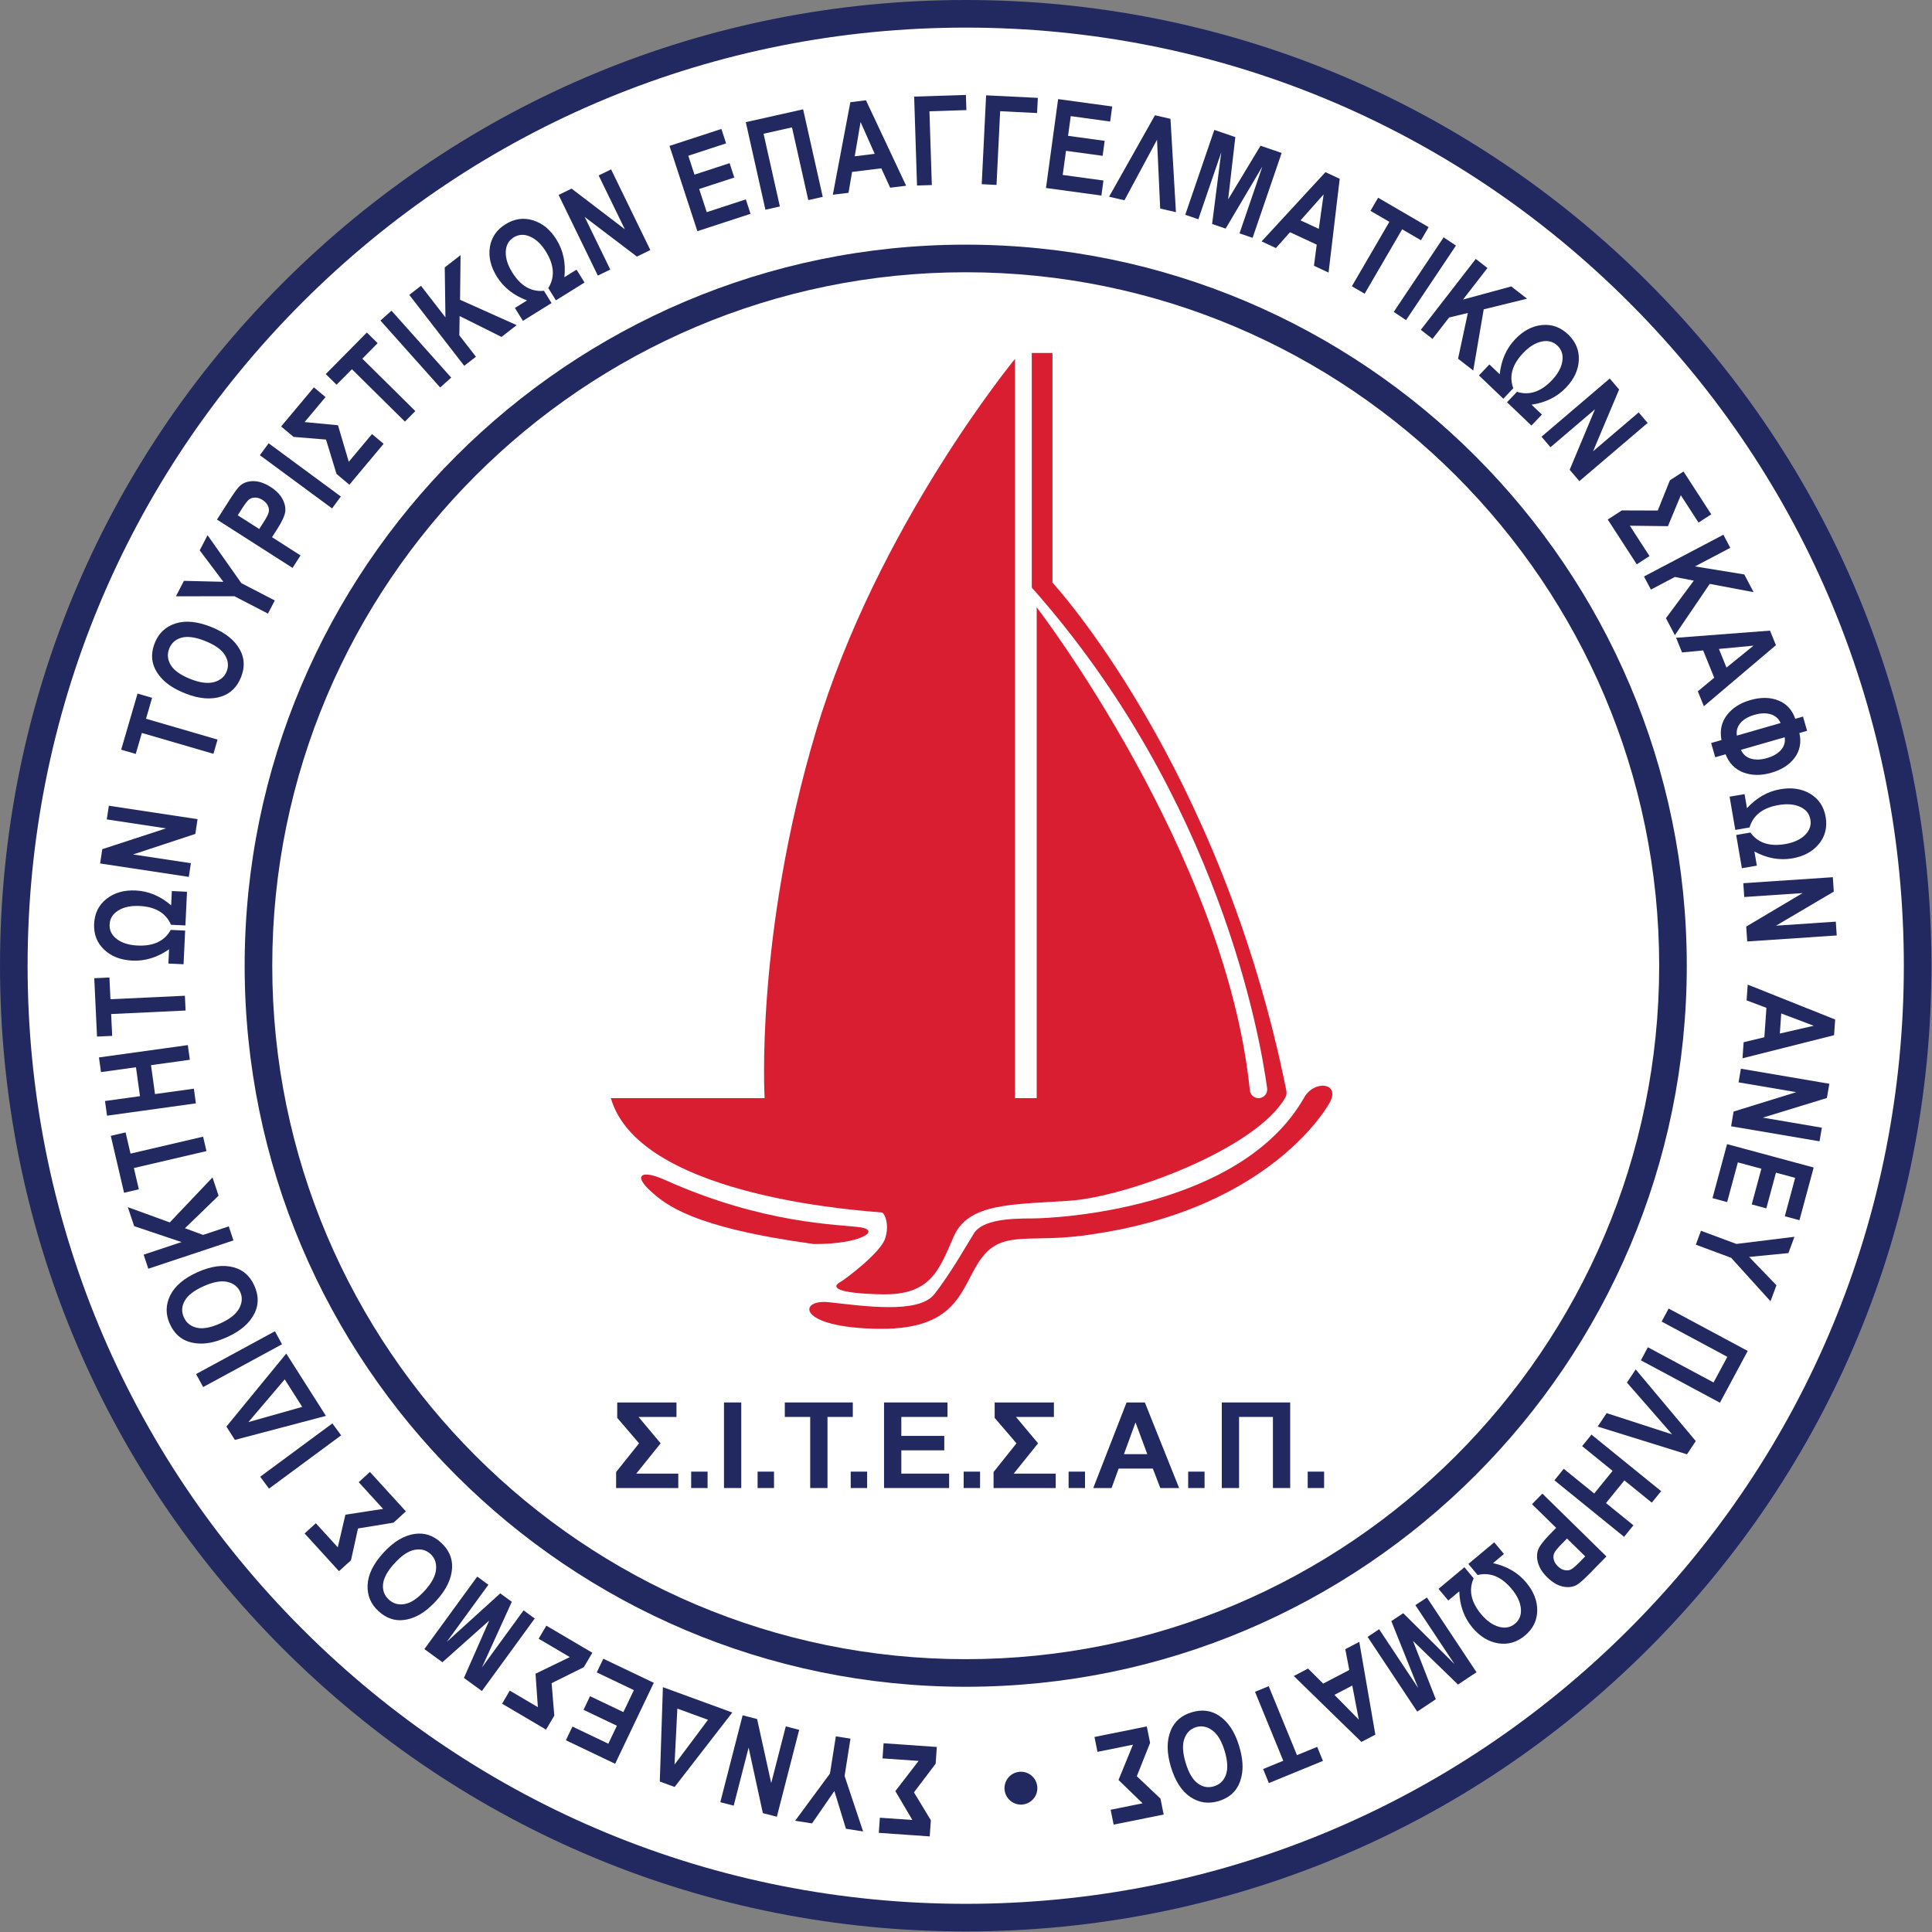 <?xml version="1.0" encoding="UTF-8"?>
<svg width="490px" height="490px" viewBox="0 0 490 490" version="1.1" xmlns="http://www.w3.org/2000/svg" xmlns:xlink="http://www.w3.org/1999/xlink">
    <rect x="0" y="0" width="490" height="490" fill="#808080" stroke="none"/>
    <!-- Generator: Sketch 50.2 (55047) - http://www.bohemiancoding.com/sketch -->
    <title>sitesap</title>
    <desc>Created with Sketch.</desc>
    <defs></defs>
    <g id="Page-1" stroke="none" stroke-width="1" fill="none" fill-rule="evenodd">
        <g id="landing-1440px" transform="translate(-971, -2593)">
            <g id="Footer" transform="translate(0, 2592.217)">
                <g id="Group-13" transform="translate(971, 0)">
                    <g id="sitesap" transform="translate(0, 0.783)">
                        <path d="M486.357,244.928 C486.357,378.265 378.265,486.356 244.928,486.356 C111.591,486.356 3.5,378.265 3.5,244.928 C3.5,111.59 111.591,3.499 244.928,3.499 C378.265,3.499 486.357,111.59 486.357,244.928" id="Fill-1" fill="#FFFFFF"></path>
                        <path d="M154.929,278.52 L193.929,278.52 C193.929,278.52 191.429,237.52 206.929,185.52 C222.429,133.52 257.429,91.02 257.429,91.02 L257.429,278.52 L262.929,278.52 L262.929,154.02 C262.929,154.02 310.862,216.382 316.991,276.524 C317.107,277.656 318.047,278.52 319.185,278.52 C320.522,278.52 321.556,277.343 321.376,276.018 C319.63,263.104 309.18,202.514 261.679,149.02 L261.679,89.52 L266.929,89.52 L266.929,147.77 C266.929,147.77 309.618,193.934 326.248,276.617 C326.366,277.198 326.294,277.815 326.001,278.331 C318.524,291.462 285.637,303.541 271.429,304.52 C256.929,305.52 245.679,305.02 241.929,313.52 C238.179,322.02 236.179,328.52 223.679,328.27 C211.179,328.02 211.179,326.27 212.929,325.27 C214.679,324.27 223.179,317.77 224.429,314.27 C225.679,310.77 224.429,307.77 223.679,307.52 C222.929,307.27 162.429,304.52 154.929,278.52" id="Fill-3" fill="#DA1E31"></path>
                        <path d="M168.679,299.27 C162.734,296.595 160.679,298.02 164.679,301.77 C168.679,305.52 175.429,311.27 206.429,315.52 C218.429,315.563 223.429,312.02 218.179,311.27 C212.929,310.52 193.679,310.52 168.679,299.27" id="Fill-5" fill="#DA1E31"></path>
                        <path d="M210.179,330.27 C219.181,331.251 232.929,333.284 236.929,328.277 C240.929,323.27 245.447,315.305 246.992,312.833 C249.179,309.333 256.117,309.02 261.867,309.02 C267.617,309.02 314.429,306.77 330.679,278.52 C333.179,273.77 340.179,274.52 337.179,279.77 C334.179,285.02 318.179,307.02 277.179,313.02 C261.679,315.52 254.679,311.77 249.179,318.77 C243.679,325.77 243.929,337.27 222.929,337.02 C201.929,336.77 202.415,329.423 210.179,330.27" id="Fill-7" fill="#DA1E31"></path>
                        <polygon id="Fill-9" fill="#212960" points="156.542 355.696 171.569 355.696 171.569 359.367 161.946 359.367 167.557 366.059 161.369 373.743 172.028 373.743 172.028 377.399 156.261 377.399 156.261 373.342 162.079 366.059 156.542 359.604"></polygon>
                        <polygon id="Fill-11" fill="#212960" points="175.299 377.399 179.459 377.399 179.459 373.239 175.299 373.239"></polygon>
                        <polygon id="Fill-13" fill="#212960" points="183.619 377.399 188.002 377.399 188.002 355.696 183.619 355.696"></polygon>
                        <polygon id="Fill-14" fill="#212960" points="192.146 377.399 196.306 377.399 196.306 373.239 192.146 373.239"></polygon>
                        <polygon id="Fill-15" fill="#212960" points="205.486 377.399 205.486 359.367 199.046 359.367 199.046 355.696 216.293 355.696 216.293 359.367 209.868 359.367 209.868 377.399"></polygon>
                        <polygon id="Fill-16" fill="#212960" points="215.76 377.399 219.92 377.399 219.92 373.239 215.76 373.239"></polygon>
                        <polygon id="Fill-17" fill="#212960" points="224.214 377.399 224.214 355.696 240.307 355.696 240.307 359.367 228.596 359.367 228.596 364.178 239.492 364.178 239.492 367.836 228.596 367.836 228.596 373.743 240.721 373.743 240.721 377.399"></polygon>
                        <polygon id="Fill-18" fill="#212960" points="244.407 377.399 248.567 377.399 248.567 373.239 244.407 373.239"></polygon>
                        <polygon id="Fill-19" fill="#212960" points="252.269 355.696 267.296 355.696 267.296 359.367 257.673 359.367 263.284 366.059 257.096 373.743 267.755 373.743 267.755 377.399 251.988 377.399 251.988 373.342 257.806 366.059 252.269 359.604"></polygon>
                        <polygon id="Fill-20" fill="#212960" points="271.025 377.399 275.185 377.399 275.185 373.239 271.025 373.239"></polygon>
                        <path d="M290.982,368.812 L287.992,360.758 L285.06,368.812 L290.982,368.812 Z M299.05,377.399 L294.284,377.399 L292.388,372.469 L283.713,372.469 L281.921,377.399 L277.273,377.399 L285.726,355.696 L290.36,355.696 L299.05,377.399 Z" id="Fill-21" fill="#212960"></path>
                        <polygon id="Fill-22" fill="#212960" points="301.345 377.399 305.505 377.399 305.505 373.239 301.345 373.239"></polygon>
                        <polygon id="Fill-23" fill="#212960" points="309.873 377.399 309.873 355.696 327.224 355.696 327.224 377.399 322.842 377.399 322.842 359.367 314.255 359.367 314.255 377.399"></polygon>
                        <polygon id="Fill-24" fill="#212960" points="331.665 377.399 335.825 377.399 335.825 373.239 331.665 373.239"></polygon>
                        <path d="M244.929,69.05 C147.95,69.05 69.051,147.948 69.051,244.928 C69.051,341.906 147.95,420.805 244.929,420.805 C341.908,420.805 420.807,341.906 420.807,244.928 C420.807,147.948 341.908,69.05 244.929,69.05 M244.929,427.805 C144.09,427.805 62.051,345.767 62.051,244.928 C62.051,144.089 144.09,62.05 244.929,62.05 C345.768,62.05 427.807,144.089 427.807,244.928 C427.807,345.767 345.768,427.805 244.929,427.805" id="Fill-25" fill="#212960"></path>
                        <polygon id="Fill-26" fill="#212960" points="236.085 461.652 235.799 465.756 222.886 464.854 223.153 461.014 231.398 461.59 227.082 454.264 232.981 446.608 223.829 445.97 224.098 442.131 237.599 443.072 237.303 447.314 231.803 454.585"></polygon>
                        <polygon id="Fill-27" fill="#212960" points="215.699 440.962 214.207 450.425 218.901 464.5 214.548 463.815 211.618 454.243 205.947 462.459 201.669 461.784 210.502 449.808 211.989 440.377"></polygon>
                        <polygon id="Fill-28" fill="#212960" points="202.69 438.728 197.027 460.765 193.479 459.853 189.865 443.236 186.084 457.953 182.686 457.08 188.349 435.042 192.017 435.985 195.599 452.225 199.293 437.855"></polygon>
                        <path d="M179.565,436.18 L171.793,433.341 L171.074,447.548 L179.565,436.18 Z M167.338,451.84 L168.125,427.904 L185.728,434.333 L171.099,453.214 L167.338,451.84 Z" id="Fill-29" fill="#212960"></path>
                        <polygon id="Fill-30" fill="#212960" points="165.815 426.798 156.016 447.333 143.521 441.371 145.179 437.898 154.284 442.242 156.456 437.69 147.996 433.652 149.646 430.193 158.107 434.23 160.767 428.654 151.354 424.163 153.012 420.689"></polygon>
                        <polygon id="Fill-31" fill="#212960" points="140.581 435.124 138.493 438.667 127.341 432.097 129.295 428.78 136.414 432.975 135.823 424.494 144.519 420.276 136.615 415.62 138.569 412.304 150.23 419.174 148.071 422.838 139.905 426.888"></polygon>
                        <polygon id="Fill-32" fill="#212960" points="135.621 410.492 122.22 428.881 117.667 425.562 124.076 411.009 112.206 421.583 107.632 418.249 121.033 399.861 123.868 401.927 113.309 416.414 126.874 404.117 129.803 406.252 122.227 422.914 132.786 408.427"></polygon>
                        <path d="M107.731,403.416 C109.493,401.481 110.447,399.693 110.591,398.057 C110.737,396.418 110.264,395.104 109.175,394.113 C108.081,393.116 106.736,392.771 105.141,393.075 C103.546,393.38 101.844,394.527 100.034,396.519 C98.257,398.469 97.294,400.231 97.147,401.803 C96.999,403.375 97.493,404.676 98.626,405.709 C99.76,406.74 101.112,407.111 102.681,406.817 C104.251,406.524 105.933,405.392 107.731,403.416 M110.706,405.913 C108.88,407.918 107.082,409.3 105.308,410.058 C103.535,410.815 101.88,411.075 100.346,410.841 C98.811,410.606 97.364,409.868 96.001,408.628 C94.026,406.832 93.103,404.613 93.231,401.976 C93.359,399.336 94.692,396.623 97.225,393.837 C99.788,391.021 102.448,389.42 105.207,389.034 C107.636,388.685 109.843,389.411 111.825,391.216 C113.823,393.033 114.769,395.159 114.663,397.596 C114.538,400.378 113.219,403.151 110.706,405.913" id="Fill-33" fill="#212960"></path>
                        <polygon id="Fill-34" fill="#212960" points="89.018 395.718 85.978 398.489 77.258 388.923 80.102 386.33 85.669 392.437 87.605 384.158 97.158 382.692 90.977 375.912 93.822 373.32 102.94 383.322 99.796 386.187 90.799 387.65"></polygon>
                        <polygon id="Fill-35" fill="#212960" points="86.525 364.033 68.223 377.552 65.992 374.531 84.294 361.012"></polygon>
                        <path d="M76.652,356.819 L72.209,349.839 L62.999,360.679 L76.652,356.819 Z M57.423,361.815 L72.603,343.292 L82.668,359.1 L59.574,365.193 L57.423,361.815 Z" id="Fill-36" fill="#212960"></path>
                        <polygon id="Fill-37" fill="#212960" points="71.522 340.938 51.525 351.792 49.733 348.491 69.73 337.636"></polygon>
                        <path d="M55.898,335.632 C58.285,334.556 59.87,333.296 60.654,331.851 C61.44,330.406 61.529,329.013 60.923,327.671 C60.316,326.32 59.218,325.468 57.635,325.113 C56.05,324.759 54.032,325.135 51.58,326.24 C49.173,327.324 47.59,328.558 46.83,329.942 C46.069,331.324 46.002,332.715 46.633,334.113 C47.264,335.511 48.356,336.388 49.913,336.744 C51.468,337.1 53.464,336.729 55.898,335.632 M57.633,339.106 C55.163,340.219 52.962,340.772 51.035,340.761 C49.105,340.751 47.484,340.332 46.169,339.506 C44.855,338.68 43.819,337.427 43.062,335.748 C41.965,333.315 42.002,330.912 43.169,328.542 C44.336,326.171 46.636,324.212 50.071,322.664 C53.541,321.1 56.62,320.689 59.303,321.431 C61.67,322.077 63.407,323.622 64.507,326.065 C65.618,328.527 65.639,330.855 64.575,333.049 C63.352,335.552 61.039,337.57 57.633,339.106" id="Fill-38" fill="#212960"></path>
                        <polygon id="Fill-39" fill="#212960" points="59.205 314.598 37.615 321.779 36.43 318.215 46.04 315.018 34.022 310.978 32.42 306.16 43.056 310.037 53.893 298.626 55.432 303.252 46.91 311.51 51.495 313.203 58.019 311.034"></polygon>
                        <polygon id="Fill-40" fill="#212960" points="52.365 291.944 33.955 296.24 35.215 301.635 31.466 302.51 28.098 288.076 31.846 287.201 33.102 292.582 51.511 288.287"></polygon>
                        <polygon id="Fill-41" fill="#212960" points="49.684 279.836 27.147 282.962 26.631 279.241 35.501 278.012 34.484 270.678 25.614 271.909 25.097 268.188 47.635 265.062 48.151 268.781 38.296 270.149 39.314 277.481 49.168 276.115"></polygon>
                        <polygon id="Fill-42" fill="#212960" points="47.073 256.293 28.19 257.185 28.452 262.721 24.607 262.901 23.908 248.096 27.753 247.915 28.013 253.434 46.896 252.542"></polygon>
                        <path d="M46.959,236.016 L46.553,244.558 L42.708,244.375 L42.88,240.763 C39.913,242.828 36.812,243.785 33.576,243.63 C30.6,243.489 28.207,242.557 26.398,240.834 C24.59,239.112 23.748,236.927 23.874,234.282 C24,231.625 25.048,229.521 27.018,227.967 C28.987,226.413 31.455,225.707 34.421,225.848 C37.677,226.003 40.673,227.259 43.41,229.617 L43.582,225.989 L47.427,226.171 L47.021,234.713 L43.362,234.539 C42.076,231.557 39.409,229.97 35.361,229.778 C33.183,229.674 31.396,230.055 29.998,230.921 C28.602,231.787 27.867,232.969 27.797,234.468 C27.726,235.967 28.342,237.205 29.646,238.184 C30.949,239.162 32.696,239.704 34.885,239.808 C38.933,240 41.737,238.679 43.301,235.842 L46.959,236.016 Z" id="Fill-43" fill="#212960"></path>
                        <polygon id="Fill-44" fill="#212960" points="47.887 222.399 25.391 218.993 25.939 215.372 42.106 210.095 27.082 207.821 27.607 204.353 50.104 207.759 49.536 211.503 33.741 216.71 48.412 218.93"></polygon>
                        <polygon id="Fill-45" fill="#212960" points="54.128 191.182 35.979 185.894 34.429 191.214 30.733 190.137 34.88 175.907 38.575 176.984 37.029 182.288 55.179 187.577"></polygon>
                        <path d="M48.27,172.202 C50.703,173.171 52.709,173.434 54.294,172.995 C55.877,172.555 56.943,171.651 57.486,170.284 C58.035,168.907 57.886,167.526 57.041,166.141 C56.194,164.756 54.522,163.565 52.022,162.57 C49.571,161.594 47.583,161.313 46.059,161.726 C44.536,162.14 43.49,163.06 42.922,164.485 C42.355,165.91 42.486,167.306 43.31,168.672 C44.136,170.038 45.791,171.215 48.27,172.202 M46.978,175.864 C44.459,174.861 42.535,173.663 41.202,172.269 C39.87,170.876 39.042,169.419 38.724,167.899 C38.404,166.381 38.584,164.765 39.267,163.054 C40.254,160.574 42.005,158.93 44.522,158.122 C47.038,157.313 50.044,157.606 53.544,159 C57.081,160.408 59.516,162.336 60.847,164.781 C62.029,166.933 62.123,169.255 61.132,171.744 C60.133,174.253 58.474,175.888 56.157,176.645 C53.508,177.507 50.45,177.246 46.978,175.864" id="Fill-46" fill="#212960"></path>
                        <polygon id="Fill-47" fill="#212960" points="67.965 155.626 59.458 151.222 44.62 151.231 46.647 147.315 56.652 147.56 50.65 139.583 52.641 135.738 61.213 147.9 69.693 152.292"></polygon>
                        <path d="M60.297,130.685 L65.749,134.172 L66.872,132.415 C67.626,131.237 68.056,130.381 68.161,129.852 C68.266,129.322 68.189,128.784 67.93,128.236 C67.67,127.688 67.227,127.213 66.597,126.811 C65.959,126.403 65.332,126.2 64.717,126.2 C64.101,126.2 63.587,126.358 63.176,126.673 C62.765,126.989 62.135,127.811 61.285,129.138 L60.297,130.685 Z M74.199,144.035 L55.03,131.776 L58.291,126.676 C59.507,124.776 60.393,123.592 60.949,123.125 C61.842,122.382 62.966,122.017 64.32,122.03 C65.676,122.043 67.116,122.538 68.642,123.513 C70.027,124.399 71.022,125.404 71.624,126.526 C72.228,127.648 72.467,128.723 72.345,129.749 C72.222,130.777 71.548,132.249 70.321,134.166 L68.991,136.246 L76.223,140.87 L74.199,144.035 Z" id="Fill-48" fill="#212960"></path>
                        <polygon id="Fill-49" fill="#212960" points="84.219 128.948 65.905 115.447 68.133 112.424 86.448 125.925"></polygon>
                        <polygon id="Fill-50" fill="#212960" points="74.455 110.805 71.301 108.165 79.608 98.239 82.56 100.709 77.257 107.046 85.721 107.852 88.457 117.12 94.345 110.086 97.297 112.556 88.61 122.935 85.349 120.205 82.69 111.486"></polygon>
                        <polygon id="Fill-51" fill="#212960" points="102.695 106.929 89.253 93.638 85.357 97.578 82.62 94.872 93.041 84.332 95.778 87.038 91.893 90.967 105.336 104.258"></polygon>
                        <polygon id="Fill-52" fill="#212960" points="111.638 98.273 96.486 81.299 99.288 78.797 114.441 95.772"></polygon>
                        <polygon id="Fill-53" fill="#212960" points="117.738 92.776 103.8 74.792 106.769 72.491 112.973 80.497 112.798 67.819 116.809 64.709 116.681 76.028 131.043 82.465 127.189 85.451 116.571 80.153 116.495 85.041 120.707 90.475"></polygon>
                        <path d="M139.886,76.861 L132.623,81.377 L130.591,78.107 L133.661,76.198 C130.277,74.927 127.729,72.918 126.019,70.167 C124.446,67.636 123.855,65.137 124.245,62.671 C124.637,60.204 125.957,58.271 128.207,56.873 C130.465,55.468 132.793,55.136 135.19,55.876 C137.587,56.615 139.57,58.246 141.137,60.767 C142.859,63.535 143.526,66.715 143.139,70.305 L146.223,68.388 L148.255,71.657 L140.992,76.173 L139.059,73.062 C140.783,70.309 140.576,67.214 138.437,63.772 C137.284,61.92 135.956,60.665 134.45,60.007 C132.945,59.348 131.554,59.415 130.281,60.208 C129.006,61 128.336,62.211 128.271,63.84 C128.205,65.468 128.751,67.214 129.908,69.074 C132.048,72.515 134.729,74.074 137.951,73.75 L139.886,76.861 Z" id="Fill-54" fill="#212960"></path>
                        <polygon id="Fill-55" fill="#212960" points="151.626 69.897 141.672 49.437 144.965 47.835 158.48 58.157 151.832 44.494 154.985 42.959 164.94 63.418 161.535 65.076 148.289 55.02 154.78 68.362"></polygon>
                        <polygon id="Fill-56" fill="#212960" points="176.87 58.633 169.802 37.005 182.962 32.704 184.157 36.363 174.568 39.497 176.135 44.292 185.046 41.38 186.236 45.024 177.326 47.936 179.245 53.807 189.158 50.568 190.354 54.226"></polygon>
                        <polygon id="Fill-57" fill="#212960" points="197.792 52.366 194.127 53.187 189.151 30.984 203.691 27.726 208.666 49.929 205.001 50.751 200.867 32.304 193.658 33.919"></polygon>
                        <path d="M221.845,39.018 L218.261,30.951 L216.78,39.639 L221.845,39.018 Z M229.82,47.109 L225.767,47.606 L223.518,42.691 L216.105,43.599 L215.2,48.902 L211.226,49.389 L215.668,25.921 L219.628,25.435 L229.82,47.109 Z" id="Fill-58" fill="#212960"></path>
                        <polygon id="Fill-59" fill="#212960" points="232.577 47.054 231.851 24.499 244.975 24.076 245.099 27.924 235.729 28.225 236.332 46.933"></polygon>
                        <polygon id="Fill-60" fill="#212960" points="248.989 46.716 250.1 24.177 263.215 24.823 263.025 28.668 253.662 28.206 252.74 46.902"></polygon>
                        <polygon id="Fill-61" fill="#212960" points="265.285 47.678 268.365 25.134 282.082 27.008 281.561 30.822 271.565 29.456 270.883 34.453 280.171 35.723 279.651 39.521 270.363 38.252 269.527 44.372 279.861 45.784 279.34 49.598"></polygon>
                        <polygon id="Fill-62" fill="#212960" points="292.928 29.233 296.86 30.142 298.244 53.816 294.251 52.892 293.45 35.435 285.188 50.796 281.285 49.894"></polygon>
                        <polygon id="Fill-63" fill="#212960" points="300.609 54.475 307.978 32.949 313.307 34.773 311.485 50.57 319.701 36.961 325.055 38.794 317.687 60.321 314.369 59.185 320.173 42.225 310.849 57.981 307.421 56.807 309.733 38.651 303.928 55.612"></polygon>
                        <path d="M334.473,58.045 L335.702,49.304 L329.847,55.891 L334.473,58.045 Z M336.954,69.132 L333.253,67.407 L333.948,62.047 L327.177,58.894 L323.603,62.913 L319.973,61.222 L336.165,43.663 L339.782,45.349 L336.954,69.132 Z" id="Fill-64" fill="#212960"></path>
                        <polygon id="Fill-65" fill="#212960" points="342.863 72.603 352.373 56.265 347.585 53.478 349.52 50.151 362.331 57.608 360.394 60.934 355.619 58.155 346.109 74.493"></polygon>
                        <polygon id="Fill-66" fill="#212960" points="353.485 79.104 366.14 60.195 369.262 62.285 356.606 81.193"></polygon>
                        <polygon id="Fill-67" fill="#212960" points="360.349 83.652 374.29 65.671 377.259 67.972 371.053 75.976 383.286 72.645 387.298 75.756 376.305 78.454 373.651 93.965 369.798 90.979 372.283 79.375 367.531 80.52 363.318 85.954"></polygon>
                        <path d="M381.274,101.121 L375.088,95.216 L377.746,92.432 L380.362,94.929 C380.747,91.334 382.057,88.365 384.294,86.022 C386.351,83.867 388.624,82.671 391.11,82.434 C393.596,82.197 395.797,82.993 397.713,84.822 C399.637,86.658 400.54,88.829 400.422,91.335 C400.305,93.841 399.22,96.167 397.17,98.315 C394.92,100.673 392.007,102.112 388.433,102.635 L391.06,105.142 L388.403,107.927 L382.216,102.021 L384.746,99.372 C387.841,100.354 390.789,99.381 393.587,96.45 C395.092,94.872 395.976,93.272 396.238,91.65 C396.499,90.027 396.087,88.698 395.002,87.662 C393.917,86.626 392.577,86.28 390.983,86.623 C389.389,86.967 387.836,87.931 386.323,89.516 C383.525,92.447 382.685,95.432 383.803,98.472 L381.274,101.121 Z" id="Fill-68" fill="#212960"></path>
                        <polygon id="Fill-69" fill="#212960" points="390.957 110.76 408.272 95.999 410.648 98.786 404.039 114.455 415.603 104.598 417.878 107.268 400.562 122.028 398.105 119.146 404.524 103.804 393.232 113.429"></polygon>
                        <polygon id="Fill-70" fill="#212960" points="423.527 121.815 426.98 119.58 434.015 130.445 430.784 132.537 426.293 125.6 423.027 133.45 413.364 133.332 418.349 141.032 415.119 143.124 407.762 131.763 411.333 129.452 420.448 129.483"></polygon>
                        <polygon id="Fill-71" fill="#212960" points="416.956 146.208 437.094 135.618 438.842 138.941 429.878 143.656 442.393 145.692 444.755 150.185 433.632 148.087 424.791 161.106 422.521 156.792 429.589 147.26 424.789 146.333 418.704 149.532"></polygon>
                        <path d="M437.876,169.314 L444.731,163.753 L435.958,164.585 L437.876,169.314 Z M432.14,179.121 L430.605,175.336 L434.766,171.885 L431.958,164.964 L426.603,165.472 L425.098,161.761 L448.913,159.94 L450.413,163.637 L432.14,179.121 Z" id="Fill-72" fill="#212960"></path>
                        <path d="M452.641,186.985 L441.551,190.177 C442.05,191.31 442.886,192.053 444.06,192.407 C445.234,192.76 446.597,192.714 448.149,192.267 C449.702,191.821 450.885,191.133 451.702,190.207 C452.517,189.28 452.83,188.207 452.641,186.985 M440.512,186.568 L451.601,183.376 C451.106,182.253 450.268,181.512 449.087,181.156 C447.908,180.798 446.54,180.843 444.989,181.29 C443.416,181.743 442.233,182.429 441.437,183.35 C440.64,184.271 440.332,185.343 440.512,186.568 M455.327,182.303 L457.281,181.741 L458.32,185.35 L456.366,185.913 C456.902,188.261 456.511,190.339 455.195,192.141 C453.878,193.944 451.887,195.229 449.223,195.996 C446.637,196.74 444.282,196.712 442.157,195.911 C440.031,195.11 438.528,193.573 437.648,191.301 L435.023,192.057 L433.984,188.448 L436.609,187.692 C436.145,185.296 436.597,183.194 437.967,181.389 C439.337,179.585 441.32,178.308 443.915,177.561 C446.58,176.795 448.949,176.823 451.022,177.647 C453.095,178.471 454.53,180.023 455.327,182.303" id="Fill-73" fill="#212960"></path>
                        <path d="M440.114,210.487 L438.665,202.058 L442.459,201.407 L443.071,204.97 C445.522,202.313 448.344,200.71 451.536,200.162 C454.473,199.657 457.01,200.049 459.148,201.341 C461.286,202.633 462.58,204.584 463.028,207.194 C463.478,209.815 462.91,212.096 461.322,214.039 C459.735,215.981 457.477,217.204 454.552,217.707 C451.339,218.258 448.142,217.679 444.961,215.968 L445.576,219.548 L441.783,220.2 L440.335,211.771 L443.944,211.151 C445.844,213.785 448.791,214.759 452.785,214.073 C454.934,213.704 456.597,212.945 457.774,211.799 C458.951,210.651 459.412,209.338 459.158,207.859 C458.904,206.381 458.035,205.304 456.551,204.631 C455.066,203.957 453.243,203.805 451.084,204.176 C447.091,204.863 444.636,206.759 443.723,209.866 L440.114,210.487 Z" id="Fill-74" fill="#212960"></path>
                        <polygon id="Fill-75" fill="#212960" points="442.144 224.004 464.846 222.48 465.091 226.133 450.443 234.772 465.603 233.752 465.838 237.252 443.136 238.776 442.882 234.999 457.183 226.51 442.379 227.504"></polygon>
                        <path d="M451.406,262.129 L460.01,260.154 L451.765,257.038 L451.406,262.129 Z M441.938,268.407 L442.225,264.334 L447.481,263.067 L448.008,255.617 L442.976,253.715 L443.259,249.721 L465.443,258.572 L465.162,262.552 L441.938,268.407 Z" id="Fill-76" fill="#212960"></path>
                        <polygon id="Fill-77" fill="#212960" points="441.53 271.05 463.961 274.867 463.346 278.479 447.086 283.457 462.065 286.006 461.476 289.464 439.046 285.648 439.681 281.914 455.569 276.997 440.941 274.508"></polygon>
                        <polygon id="Fill-78" fill="#212960" points="438.024 290.176 459.991 296.109 456.381 309.474 452.666 308.47 455.295 298.731 450.425 297.416 447.982 306.466 444.281 305.467 446.724 296.416 440.761 294.806 438.042 304.875 434.326 303.871"></polygon>
                        <polygon id="Fill-79" fill="#212960" points="431.409 312.156 440.388 315.492 455.116 313.678 453.581 317.81 443.621 318.786 450.55 325.972 449.041 330.031 439.052 319.003 430.101 315.677"></polygon>
                        <polygon id="Fill-80" fill="#212960" points="421.432 335.186 423.207 331.876 443.259 342.63 436.216 355.76 416.165 345.006 417.941 341.697 434.6 350.631 438.091 344.121"></polygon>
                        <polygon id="Fill-81" fill="#212960" points="430.089 365.491 427.854 368.85 405.208 361.81 407.479 358.399 424.1 363.796 412.631 350.653 414.85 347.319"></polygon>
                        <polygon id="Fill-82" fill="#212960" points="403.633 363.856 421.303 378.19 418.937 381.107 411.982 375.465 407.319 381.214 414.274 386.856 411.907 389.773 394.237 375.44 396.603 372.523 404.329 378.79 408.992 373.041 401.267 366.773"></polygon>
                        <path d="M402.049,394.733 L397.429,390.202 L395.969,391.69 C394.988,392.689 394.393,393.438 394.181,393.935 C393.97,394.432 393.935,394.975 394.076,395.564 C394.217,396.153 394.555,396.71 395.088,397.232 C395.628,397.762 396.2,398.09 396.803,398.216 C397.405,398.342 397.941,398.294 398.407,398.069 C398.875,397.844 399.66,397.17 400.764,396.044 L402.049,394.733 Z M391.182,378.815 L407.427,394.747 L403.19,399.068 C401.61,400.678 400.5,401.655 399.86,401.999 C398.833,402.543 397.658,402.669 396.334,402.379 C395.011,402.087 393.702,401.308 392.41,400.041 C391.236,398.888 390.468,397.702 390.109,396.479 C389.749,395.257 389.735,394.157 390.066,393.176 C390.397,392.196 391.359,390.893 392.952,389.268 L394.68,387.506 L388.552,381.497 L391.182,378.815 Z" id="Fill-83" fill="#212960"></path>
                        <path d="M372.41,396.653 L378.972,391.17 L381.441,394.124 L378.666,396.442 C382.194,397.228 384.997,398.864 387.074,401.349 C388.984,403.636 389.918,406.028 389.874,408.526 C389.831,411.023 388.792,413.121 386.76,414.819 C384.719,416.524 382.46,417.177 379.983,416.78 C377.507,416.382 375.317,415.043 373.413,412.764 C371.323,410.263 370.22,407.208 370.102,403.597 L367.315,405.926 L364.848,402.972 L371.41,397.489 L373.759,400.299 C372.433,403.265 373.07,406.302 375.669,409.413 C377.067,411.086 378.557,412.144 380.14,412.586 C381.723,413.028 383.091,412.768 384.242,411.806 C385.393,410.844 385.888,409.551 385.725,407.929 C385.563,406.307 384.779,404.655 383.375,402.973 C380.776,399.864 377.905,398.694 374.759,399.464 L372.41,396.653 Z" id="Fill-84" fill="#212960"></path>
                        <polygon id="Fill-85" fill="#212960" points="361.892 405.165 374.476 424.122 369.783 427.237 358.365 416.169 364.153 430.975 359.438 434.104 346.854 415.147 349.776 413.208 359.69 428.144 352.874 411.151 355.894 409.146 368.884 422.04 358.97 407.104"></polygon>
                        <path d="M338.441,429.853 L344.628,436.149 L342.966,427.494 L338.441,429.853 Z M328.134,425.075 L331.755,423.187 L335.587,427 L342.209,423.548 L341.195,418.265 L344.746,416.415 L348.821,439.95 L345.284,441.793 L328.134,425.075 Z" id="Fill-86" fill="#212960"></path>
                        <polygon id="Fill-87" fill="#212960" points="321.772 427.654 328.942 445.145 334.068 443.044 335.529 446.605 321.815 452.227 320.354 448.666 325.466 446.57 318.296 429.079"></polygon>
                        <path d="M310.59,444.058 C309.832,441.552 308.788,439.817 307.457,438.852 C306.126,437.887 304.756,437.618 303.348,438.044 C301.929,438.473 300.942,439.45 300.385,440.975 C299.829,442.499 299.94,444.549 300.719,447.124 C301.483,449.651 302.501,451.38 303.775,452.314 C305.047,453.247 306.418,453.493 307.886,453.048 C309.354,452.605 310.364,451.634 310.919,450.137 C311.473,448.639 311.363,446.614 310.59,444.058 M314.26,442.787 C315.044,445.381 315.307,447.634 315.047,449.545 C314.787,451.455 314.162,453.009 313.173,454.205 C312.184,455.402 310.808,456.267 309.045,456.8 C306.489,457.573 304.112,457.227 301.912,455.763 C299.713,454.298 298.069,451.764 296.978,448.159 C295.875,444.514 295.866,441.41 296.949,438.844 C297.897,436.579 299.653,435.059 302.218,434.284 C304.803,433.501 307.114,433.781 309.153,435.12 C311.476,436.656 313.178,439.211 314.26,442.787" id="Fill-88" fill="#212960"></path>
                        <polygon id="Fill-89" fill="#212960" points="294.323 456.176 295.135 460.208 282.447 462.767 281.686 458.993 289.787 457.361 283.682 451.443 287.338 442.496 278.345 444.309 277.585 440.536 290.851 437.861 291.692 442.03 288.319 450.498"></polygon>
                        <path d="M244.929,7 C181.376,7 121.627,31.749 76.688,76.688 C31.749,121.626 7,181.376 7,244.929 C7,308.481 31.749,368.23 76.688,413.169 C121.627,458.107 181.376,482.856 244.929,482.856 C308.482,482.856 368.231,458.107 413.17,413.169 C458.109,368.23 482.858,308.481 482.858,244.929 C482.858,181.376 458.109,121.626 413.17,76.688 C368.231,31.749 308.482,7 244.929,7 M244.929,489.856 C179.506,489.856 117.999,464.38 71.739,418.119 C25.478,371.858 -0,310.352 -0,244.929 C-0,179.506 25.478,117.999 71.739,71.737 C117.999,25.477 179.506,-0 244.929,-0 C310.352,-0 371.859,25.477 418.119,71.737 C464.38,117.999 489.858,179.506 489.858,244.929 C489.858,310.352 464.38,371.858 418.119,418.119 C371.859,464.38 310.352,489.856 244.929,489.856" id="Fill-90" fill="#212960"></path>
                        <path d="M263.096,453.52 C263.096,455.821 261.23,457.687 258.929,457.687 C256.628,457.687 254.762,455.821 254.762,453.52 C254.762,451.219 256.628,449.353 258.929,449.353 C261.23,449.353 263.096,451.219 263.096,453.52" id="Fill-91" fill="#212960"></path>
                    </g>
                </g>
            </g>
        </g>
    </g>
</svg>